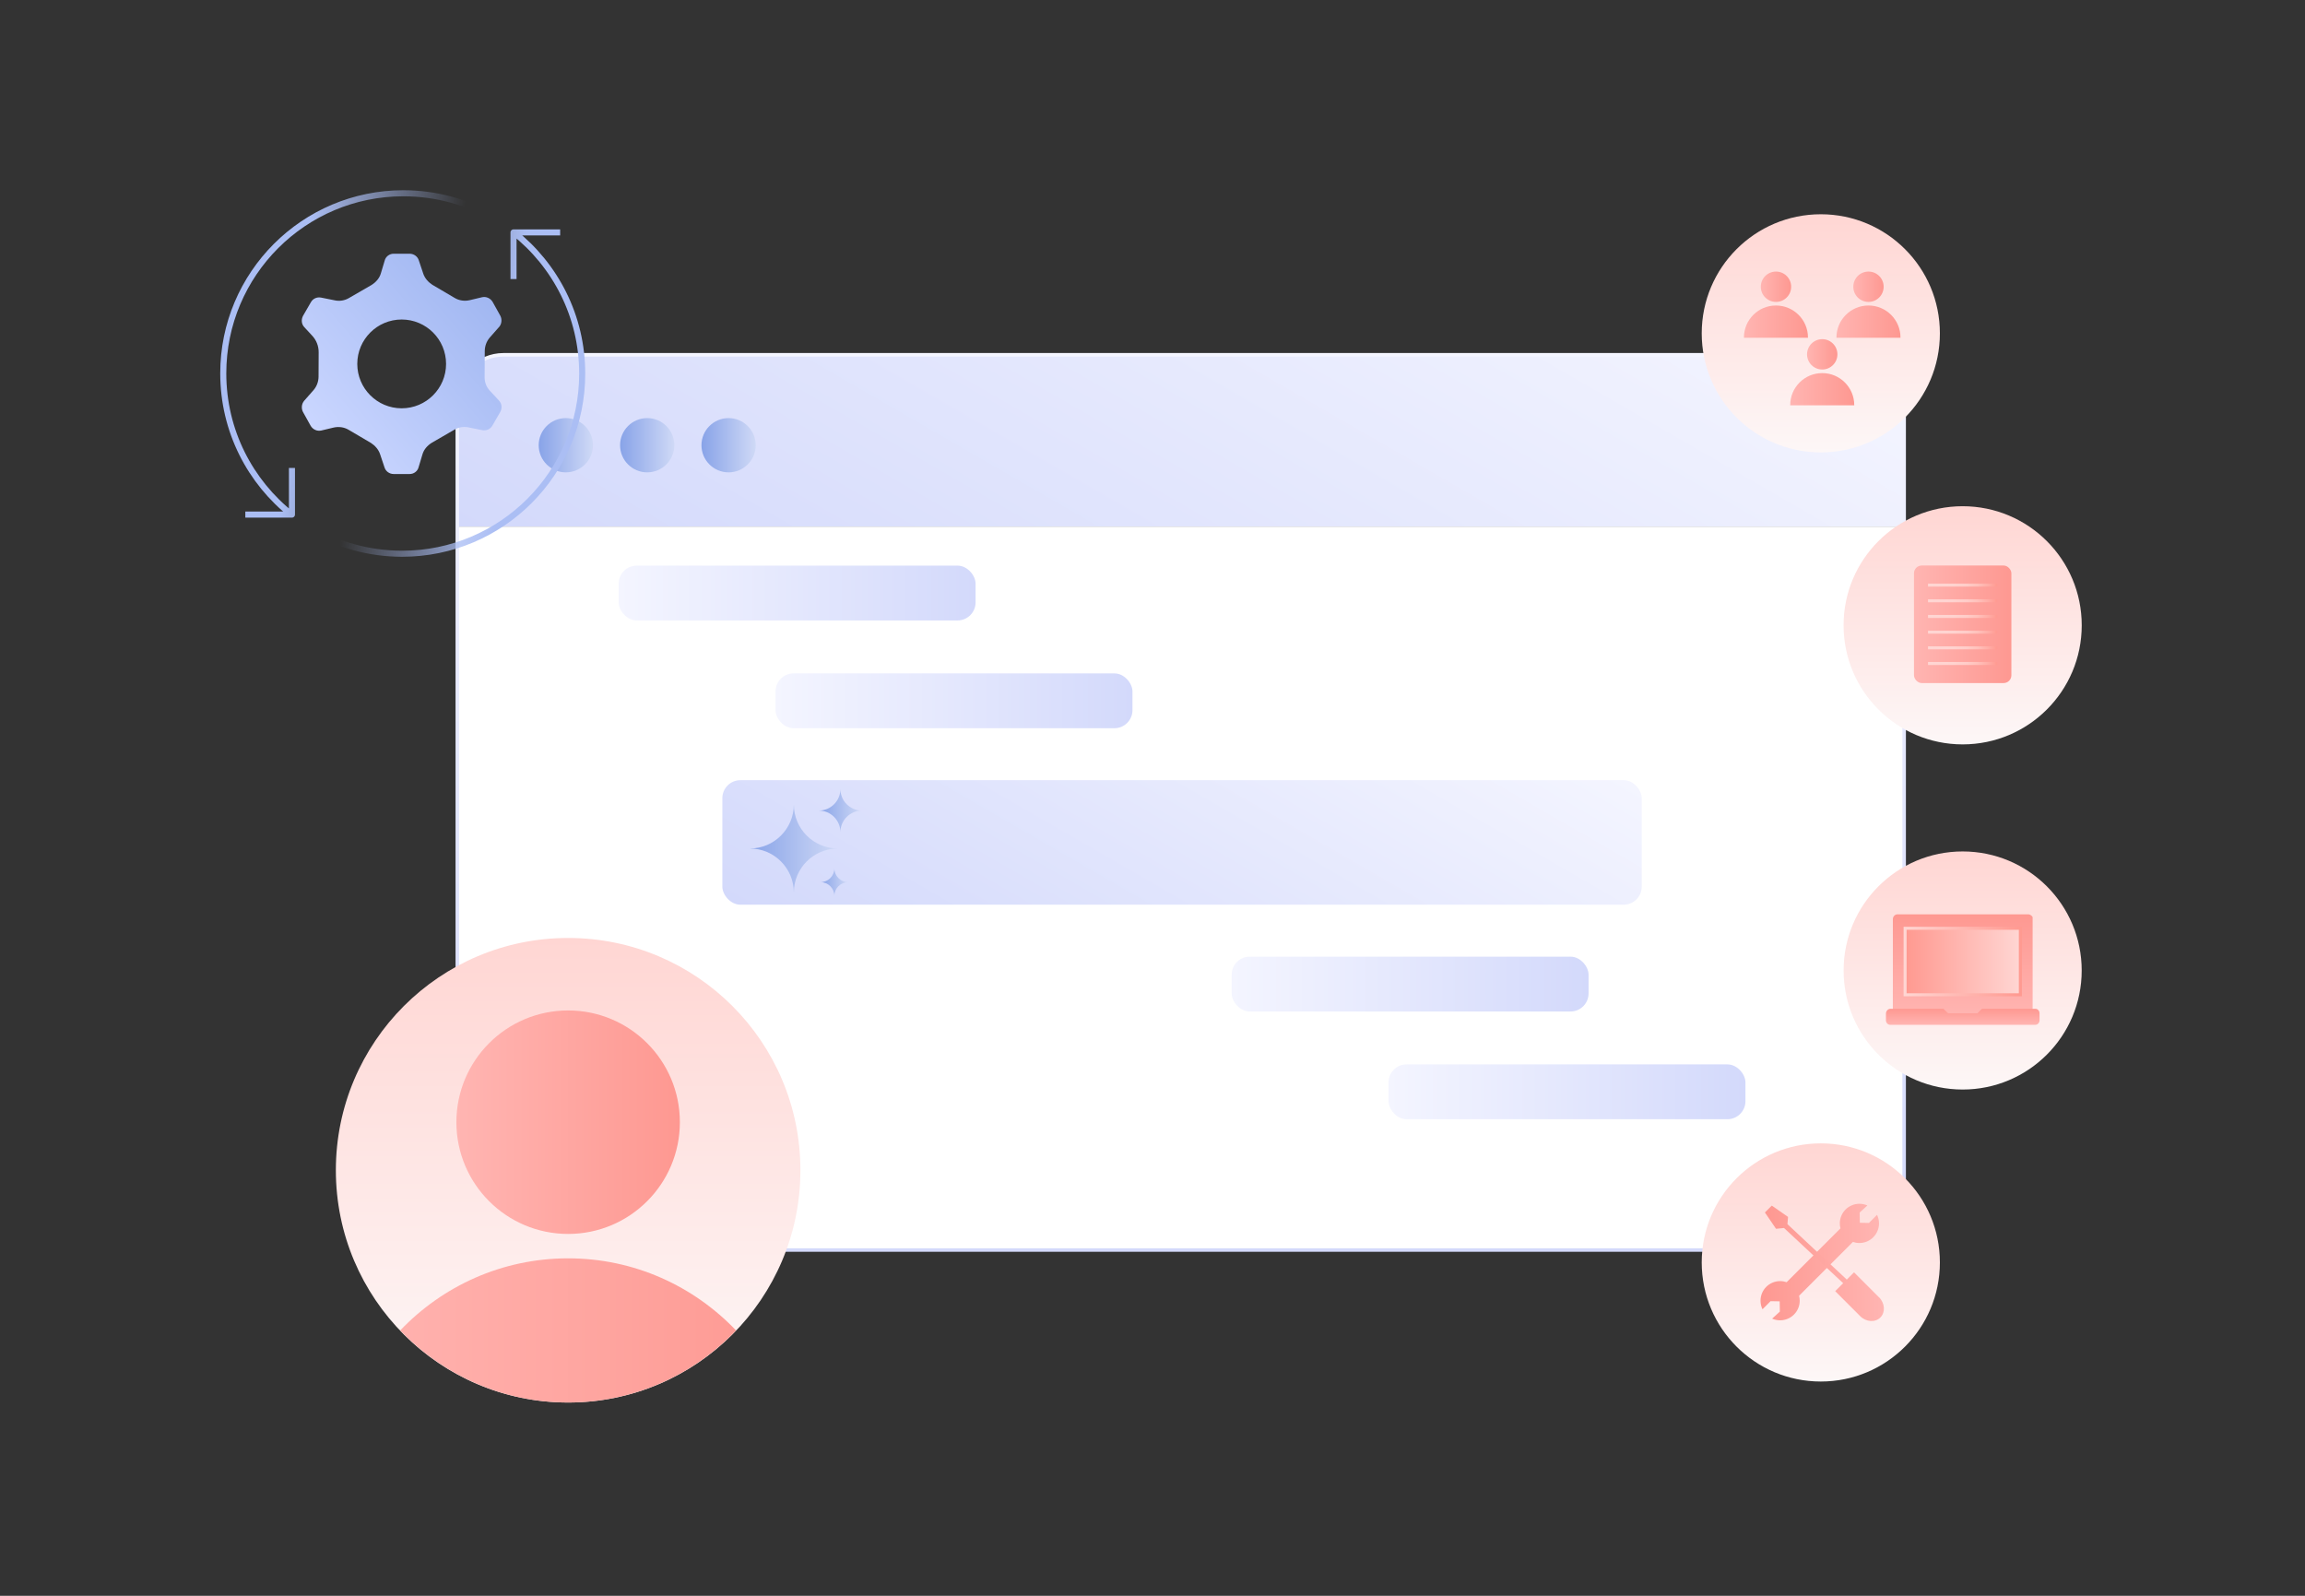 <?xml version="1.0" encoding="UTF-8"?>
<svg id="Layer_2" data-name="Layer 2" xmlns="http://www.w3.org/2000/svg" xmlns:xlink="http://www.w3.org/1999/xlink" viewBox="0 0 650 450">
  <rect x="0" y="0" width="650" height="450" fill="#333333" stroke="none"/>
  <defs>
    <style>
      .cls-1 {
        stroke: url(#linear-gradient-2);
      }

      .cls-1, .cls-2, .cls-3, .cls-4, .cls-5 {
        fill: none;
      }

      .cls-1, .cls-5 {
        stroke-miterlimit: 10;
      }

      .cls-2, .cls-6, .cls-7, .cls-8, .cls-9, .cls-10, .cls-11, .cls-12, .cls-13, .cls-14, .cls-15, .cls-16, .cls-17, .cls-18, .cls-19, .cls-20, .cls-21, .cls-22, .cls-23, .cls-24, .cls-25, .cls-26, .cls-27, .cls-28, .cls-29, .cls-30, .cls-31, .cls-32, .cls-33, .cls-34, .cls-35, .cls-36, .cls-37, .cls-38, .cls-39, .cls-40, .cls-41, .cls-42, .cls-43, .cls-44 {
        stroke-width: 0px;
      }

      .cls-3 {
        stroke: url(#linear-gradient-37);
      }

      .cls-3, .cls-4 {
        stroke-linejoin: round;
        stroke-width: 1.71px;
      }

      .cls-4 {
        stroke: url(#linear-gradient-36);
      }

      .cls-6 {
        fill: url(#linear-gradient);
      }

      .cls-7 {
        fill: url(#linear-gradient-33);
      }

      .cls-8 {
        fill: url(#linear-gradient-29);
      }

      .cls-9 {
        fill: url(#linear-gradient-32);
      }

      .cls-10 {
        fill: url(#linear-gradient-30);
      }

      .cls-11 {
        fill: url(#linear-gradient-31);
      }

      .cls-12 {
        fill: url(#linear-gradient-39);
      }

      .cls-13 {
        fill: url(#linear-gradient-34);
      }

      .cls-14 {
        fill: url(#linear-gradient-35);
      }

      .cls-15 {
        fill: url(#linear-gradient-28);
      }

      .cls-16 {
        fill: url(#linear-gradient-25);
      }

      .cls-17 {
        fill: url(#linear-gradient-11);
      }

      .cls-18 {
        fill: url(#linear-gradient-12);
      }

      .cls-19 {
        fill: url(#linear-gradient-10);
      }

      .cls-20 {
        fill: url(#linear-gradient-17);
      }

      .cls-21 {
        fill: url(#linear-gradient-16);
      }

      .cls-22 {
        fill: url(#linear-gradient-19);
      }

      .cls-23 {
        fill: url(#linear-gradient-15);
      }

      .cls-24 {
        fill: url(#linear-gradient-23);
      }

      .cls-25 {
        fill: url(#linear-gradient-21);
      }

      .cls-26 {
        fill: url(#linear-gradient-18);
      }

      .cls-27 {
        fill: url(#linear-gradient-14);
      }

      .cls-28 {
        fill: url(#linear-gradient-22);
      }

      .cls-29 {
        fill: url(#linear-gradient-20);
      }

      .cls-30 {
        fill: url(#linear-gradient-27);
      }

      .cls-31 {
        fill: url(#linear-gradient-24);
      }

      .cls-32 {
        fill: url(#linear-gradient-26);
      }

      .cls-33 {
        fill: url(#linear-gradient-42);
      }

      .cls-34 {
        fill: url(#linear-gradient-40);
      }

      .cls-35 {
        fill: url(#linear-gradient-41);
      }

      .cls-36 {
        fill: url(#linear-gradient-38);
        fill-rule: evenodd;
      }

      .cls-5 {
        stroke: url(#linear-gradient-13);
        stroke-width: .85px;
      }

      .cls-37 {
        fill: url(#linear-gradient-4);
      }

      .cls-38 {
        fill: url(#linear-gradient-3);
      }

      .cls-39 {
        fill: url(#linear-gradient-8);
      }

      .cls-40 {
        fill: url(#linear-gradient-9);
      }

      .cls-41 {
        fill: url(#linear-gradient-7);
      }

      .cls-42 {
        fill: url(#linear-gradient-5);
      }

      .cls-43 {
        fill: url(#linear-gradient-6);
      }

      .cls-44 {
        fill: #fff;
      }
    </style>
    <linearGradient id="linear-gradient" x1="394.13" y1="23.1" x2="273.54" y2="231.97" gradientUnits="userSpaceOnUse">
      <stop offset="0" stop-color="#f4f5ff"/>
      <stop offset="1" stop-color="#d3d9fb"/>
    </linearGradient>
    <linearGradient id="linear-gradient-2" x1="332.96" y1="99.55" x2="332.96" y2="353" xlink:href="#linear-gradient"/>
    <linearGradient id="linear-gradient-3" x1="151.91" y1="125.55" x2="167.21" y2="125.55" gradientUnits="userSpaceOnUse">
      <stop offset="0" stop-color="#88a3e8"/>
      <stop offset="1" stop-color="#cfd9f6"/>
    </linearGradient>
    <linearGradient id="linear-gradient-4" x1="174.86" y1="125.55" x2="190.16" y2="125.55" xlink:href="#linear-gradient-3"/>
    <linearGradient id="linear-gradient-5" x1="197.81" y1="125.55" x2="213.11" y2="125.55" xlink:href="#linear-gradient-3"/>
    <linearGradient id="linear-gradient-6" x1="160.21" y1="264.5" x2="160.21" y2="395.5" gradientUnits="userSpaceOnUse">
      <stop offset="0" stop-color="#ffd6d3"/>
      <stop offset="1" stop-color="#fdf7f7"/>
    </linearGradient>
    <linearGradient id="linear-gradient-7" x1="128.7" y1="316.45" x2="191.72" y2="316.45" gradientUnits="userSpaceOnUse">
      <stop offset="0" stop-color="#ffb5b2"/>
      <stop offset="1" stop-color="#fe9891"/>
    </linearGradient>
    <linearGradient id="linear-gradient-8" x1="94.71" y1="375.17" x2="225.71" y2="375.17" xlink:href="#linear-gradient-7"/>
    <linearGradient id="linear-gradient-9" x1="553.46" y1="240.09" x2="553.46" y2="307.24" xlink:href="#linear-gradient-6"/>
    <linearGradient id="linear-gradient-10" x1="553.48" y1="286.73" x2="553.48" y2="257.83" xlink:href="#linear-gradient-7"/>
    <linearGradient id="linear-gradient-11" x1="553.48" y1="289" x2="553.48" y2="284.47" xlink:href="#linear-gradient-7"/>
    <linearGradient id="linear-gradient-12" x1="569.73" y1="271.15" x2="537.23" y2="271.15" gradientUnits="userSpaceOnUse">
      <stop offset="0" stop-color="#ffd6d3"/>
      <stop offset="1" stop-color="#ff9990"/>
    </linearGradient>
    <linearGradient id="linear-gradient-13" x1="536.81" y1="271.15" x2="570.16" y2="271.15" xlink:href="#linear-gradient-12"/>
    <linearGradient id="linear-gradient-14" x1="513.46" y1="322.42" x2="513.46" y2="389.57" xlink:href="#linear-gradient-6"/>
    <linearGradient id="linear-gradient-15" x1="529.89" y1="355.9" x2="496.46" y2="355.9" xlink:href="#linear-gradient-7"/>
    <linearGradient id="linear-gradient-16" x1="531.25" y1="356.25" x2="497.7" y2="356.25" xlink:href="#linear-gradient-7"/>
    <linearGradient id="linear-gradient-17" x1="372.41" y1="169.87" x2="294.25" y2="305.24" xlink:href="#linear-gradient"/>
    <linearGradient id="linear-gradient-18" x1="211.46" y1="239.27" x2="236.26" y2="239.27" xlink:href="#linear-gradient-3"/>
    <linearGradient id="linear-gradient-19" x1="230.91" y1="228.58" x2="243.07" y2="228.58" xlink:href="#linear-gradient-3"/>
    <linearGradient id="linear-gradient-20" x1="231.4" y1="248.76" x2="239.18" y2="248.76" xlink:href="#linear-gradient-3"/>
    <linearGradient id="linear-gradient-21" x1="513.46" y1="60.43" x2="513.46" y2="127.58" xlink:href="#linear-gradient-6"/>
    <linearGradient id="linear-gradient-22" x1="496.54" y1="80.86" x2="505.1" y2="80.86" xlink:href="#linear-gradient-7"/>
    <linearGradient id="linear-gradient-23" x1="491.79" y1="90.69" x2="509.85" y2="90.69" xlink:href="#linear-gradient-7"/>
    <linearGradient id="linear-gradient-24" x1="522.62" y1="80.86" x2="531.18" y2="80.86" xlink:href="#linear-gradient-7"/>
    <linearGradient id="linear-gradient-25" x1="517.87" y1="90.69" x2="535.93" y2="90.69" xlink:href="#linear-gradient-7"/>
    <linearGradient id="linear-gradient-26" x1="509.58" y1="99.92" x2="518.14" y2="99.92" xlink:href="#linear-gradient-7"/>
    <linearGradient id="linear-gradient-27" x1="504.83" y1="109.75" x2="522.89" y2="109.75" xlink:href="#linear-gradient-7"/>
    <linearGradient id="linear-gradient-28" x1="553.46" y1="142.76" x2="553.46" y2="209.91" xlink:href="#linear-gradient-6"/>
    <linearGradient id="linear-gradient-29" x1="539.73" y1="176.05" x2="567.2" y2="176.05" xlink:href="#linear-gradient-7"/>
    <linearGradient id="linear-gradient-30" x1="543.69" y1="165" x2="563.24" y2="165" gradientUnits="userSpaceOnUse">
      <stop offset="0" stop-color="#ffd6d3"/>
      <stop offset=".35" stop-color="#ffd3d0"/>
      <stop offset=".56" stop-color="#ffccc8"/>
      <stop offset=".73" stop-color="#ffbfb9"/>
      <stop offset=".88" stop-color="#ffaca5"/>
      <stop offset="1" stop-color="#ff9990"/>
    </linearGradient>
    <linearGradient id="linear-gradient-31" y1="169.42" y2="169.42" xlink:href="#linear-gradient-30"/>
    <linearGradient id="linear-gradient-32" y1="173.84" y2="173.84" xlink:href="#linear-gradient-30"/>
    <linearGradient id="linear-gradient-33" y1="178.26" y2="178.26" xlink:href="#linear-gradient-30"/>
    <linearGradient id="linear-gradient-34" y1="182.68" y2="182.68" xlink:href="#linear-gradient-30"/>
    <linearGradient id="linear-gradient-35" y1="187.1" y2="187.1" xlink:href="#linear-gradient-30"/>
    <linearGradient id="linear-gradient-36" x1="-260.36" y1="11646.31" x2="-212.28" y2="11641.25" gradientTransform="translate(344 11745.15) scale(1 -1)" gradientUnits="userSpaceOnUse">
      <stop offset="0" stop-color="#abbef4"/>
      <stop offset=".89" stop-color="#abbef4" stop-opacity="0"/>
    </linearGradient>
    <linearGradient id="linear-gradient-37" x1="-200.51" y1="11633.34" x2="-248.58" y2="11638.4" xlink:href="#linear-gradient-36"/>
    <linearGradient id="linear-gradient-38" x1="-253.89" y1="11622.54" x2="-202.57" y2="11666.88" gradientTransform="translate(344 11745.15) scale(1 -1)" gradientUnits="userSpaceOnUse">
      <stop offset="0" stop-color="#cad6ff"/>
      <stop offset="1" stop-color="#9db4f0"/>
    </linearGradient>
    <linearGradient id="linear-gradient-39" x1="174.46" y1="167.23" x2="275.1" y2="167.23" xlink:href="#linear-gradient"/>
    <linearGradient id="linear-gradient-40" x1="218.7" y1="197.62" x2="319.35" y2="197.62" xlink:href="#linear-gradient"/>
    <linearGradient id="linear-gradient-41" x1="347.32" y1="277.5" x2="447.96" y2="277.5" xlink:href="#linear-gradient"/>
    <linearGradient id="linear-gradient-42" x1="391.56" y1="307.88" x2="492.21" y2="307.88" xlink:href="#linear-gradient"/>
  </defs>
  <g id="Layer_1-2" data-name="Layer 1">
    <g>
      <g>
        <g>
          <path class="cls-6" d="M536.96,113.09c0-7.2-5.84-13.04-13.04-13.04H142c-7.2,0-13.04,5.84-13.04,13.04v35.41h408v-35.41Z"/>
          <path class="cls-44" d="M142,352.5h381.92c7.2,0,13.04-5.84,13.04-13.04v-190.96H128.96v190.96c0,7.2,5.84,13.04,13.04,13.04Z"/>
          <path class="cls-1" d="M523.92,100.05H142c-7.2,0-13.04,5.84-13.04,13.04v226.37c0,7.2,5.84,13.04,13.04,13.04h381.92c7.2,0,13.04-5.84,13.04-13.04V113.09c0-7.2-5.84-13.04-13.04-13.04Z"/>
          <circle class="cls-38" cx="159.56" cy="125.55" r="7.65"/>
          <circle class="cls-37" cx="182.51" cy="125.55" r="7.65"/>
          <circle class="cls-42" cx="205.46" cy="125.55" r="7.65"/>
        </g>
        <g>
          <circle class="cls-43" cx="160.21" cy="330" r="65.5"/>
          <circle class="cls-41" cx="160.21" cy="316.45" r="31.51"/>
          <path class="cls-39" d="M160.21,395.5c18.64,0,35.43-7.83,47.35-20.33-11.93-12.5-28.71-20.33-47.35-20.33s-35.43,7.83-47.35,20.33c11.93,12.5,28.71,20.33,47.35,20.33Z"/>
        </g>
        <g>
          <circle class="cls-40" cx="553.46" cy="273.67" r="33.57"/>
          <g>
            <path class="cls-19" d="M533.78,279.54v-20.35c0-.75.59-1.36,1.32-1.36h36.82c.7,0,1.27.59,1.27.88v28.02h-39.42v-7.62"/>
            <path class="cls-17" d="M558.92,284.47l-1.3,1.27h-8.26l-1.31-1.27h-14.93c-.71,0-1.29.62-1.29,1.39v1.86c0,.7.53,1.27,1.18,1.27h40.95c.65,0,1.18-.57,1.18-1.27v-1.98c0-.7-.53-1.27-1.18-1.27h-15.04Z"/>
            <rect class="cls-18" x="537.23" y="261.77" width="32.5" height="18.75"/>
            <rect class="cls-5" x="537.23" y="261.77" width="32.5" height="18.75"/>
          </g>
        </g>
        <g>
          <circle class="cls-27" cx="513.46" cy="356" r="33.58"/>
          <g>
            <path class="cls-23" d="M497.01,369.2c-.35-.73-.55-1.54-.55-2.41,0-3.05,2.47-5.53,5.53-5.53.64,0,1.26.11,1.83.31l15.16-15.16.02-.03c-.11-.44-.18-.91-.18-1.39,0-3.05,2.47-5.53,5.53-5.53.76,0,1.49.15,2.15.43l.08.06-2.16,1.97.05,2.89,2.56.05,2.25-2.25.04-.03c.35.73.55,1.54.55,2.41,0,3.05-2.47,5.53-5.53,5.53-.64,0-1.26-.11-1.83-.31,0,0-1.54,1.54-1.62,1.63l-13.56,13.56c.11.44.18.91.18,1.39,0,3.05-2.47,5.53-5.53,5.53-.76,0-1.49-.15-2.15-.43l-.08-.06,2.16-1.97-.05-2.89-2.56-.05-2.25,2.25-.04.03Z"/>
            <path class="cls-21" d="M529.88,365.84l-7.05-7.05-2.04,2.04-16.74-15.63.17-2.04-4.58-3.19-1.94,1.94,3.13,4.6,2.26-.22,16.68,15.56-2.25,2.25,7.05,7.05c1.67,1.67,4.23,1.84,5.69.37,1.46-1.46,1.29-4.02-.37-5.69Z"/>
          </g>
        </g>
        <g>
          <rect class="cls-20" x="203.7" y="220" width="259.26" height="35.12" rx="5.09" ry="5.09"/>
          <path class="cls-26" d="M223.86,251.67c0-6.83-5.57-12.4-12.4-12.4,6.83,0,12.4-5.57,12.4-12.4,0,6.83,5.57,12.4,12.4,12.4-6.83,0-12.4,5.57-12.4,12.4Z"/>
          <path class="cls-22" d="M236.99,234.66c0-3.35-2.73-6.08-6.08-6.08,3.35,0,6.08-2.73,6.08-6.08,0,3.35,2.73,6.08,6.08,6.08-3.35,0-6.08,2.73-6.08,6.08Z"/>
          <path class="cls-29" d="M235.29,252.65c0-2.14-1.75-3.89-3.89-3.89,2.14,0,3.89-1.75,3.89-3.89,0,2.14,1.75,3.89,3.89,3.89-2.14,0-3.89,1.75-3.89,3.89Z"/>
        </g>
        <g>
          <circle class="cls-25" cx="513.46" cy="94" r="33.58"/>
          <g>
            <g>
              <circle class="cls-28" cx="500.82" cy="80.86" r="4.28"/>
              <path class="cls-24" d="M509.84,95.24s0-.04,0-.06c0-4.99-4.04-9.03-9.03-9.03s-9.03,4.04-9.03,9.03c0,.02,0,.04,0,.06h18.05Z"/>
            </g>
            <g>
              <circle class="cls-31" cx="526.9" cy="80.86" r="4.28"/>
              <path class="cls-16" d="M535.93,95.24s0-.04,0-.06c0-4.99-4.04-9.03-9.03-9.03s-9.03,4.04-9.03,9.03c0,.02,0,.04,0,.06h18.05Z"/>
            </g>
            <g>
              <circle class="cls-32" cx="513.86" cy="99.92" r="4.28"/>
              <path class="cls-30" d="M522.89,114.3s0-.04,0-.06c0-4.99-4.04-9.03-9.03-9.03s-9.03,4.04-9.03,9.03c0,.02,0,.04,0,.06h18.05Z"/>
            </g>
          </g>
        </g>
        <g>
          <circle class="cls-15" cx="553.46" cy="176.33" r="33.58"/>
          <rect class="cls-8" x="539.73" y="159.47" width="27.47" height="33.15" rx="2.2" ry="2.2"/>
          <g>
            <rect class="cls-10" x="543.69" y="164.57" width="19.55" height=".85"/>
            <rect class="cls-11" x="543.69" y="168.99" width="19.55" height=".85"/>
            <rect class="cls-9" x="543.69" y="173.41" width="19.55" height=".85"/>
            <rect class="cls-7" x="543.69" y="177.84" width="19.55" height=".85"/>
            <rect class="cls-13" x="543.69" y="182.26" width="19.55" height=".85"/>
            <rect class="cls-14" x="543.69" y="186.67" width="19.55" height=".85"/>
          </g>
        </g>
        <g>
          <path class="cls-4" d="M82.33,131.96v13.15h-13.15M139.33,61.4c-7.51-4.39-16.25-6.9-25.58-6.9-28.05,0-50.79,22.74-50.79,50.79,0,16.19,7.57,30.6,19.37,39.9"/>
          <path class="cls-3" d="M144.81,78.69v-13.15h13.15M87.81,149.25c7.51,4.39,16.25,6.9,25.58,6.9,28.05,0,50.79-22.74,50.79-50.79,0-16.19-7.57-30.6-19.37-39.9"/>
          <path class="cls-36" d="M140.77,92.17l-2.66,3.02c-.92,1.07-1.39,2.41-1.41,3.76l-.04,7.31c-.03,1.53.49,2.89,1.55,4l2.47,2.66c.88.92.95,2.18.39,3.25l-2.22,3.84c-.56.98-1.65,1.5-2.81,1.3l-3.94-.79c-1.34-.29-2.79-.05-3.97.65l-6.36,3.68c-1.27.79-2.28,1.94-2.67,3.38l-1.05,3.5c-.29,1.17-1.38,1.96-2.55,1.94h-4.49c-1.17,0-2.23-.75-2.57-1.84l-1.28-3.81c-.43-1.27-1.4-2.37-2.55-3.11l-6.32-3.72c-1.25-.74-2.77-.95-4.21-.62l-3.52.84c-1.17.25-2.33-.31-2.94-1.31l-2.18-3.92c-.52-1-.41-2.26.32-3.15l2.66-3.02c.92-1.07,1.39-2.41,1.41-3.76l.03-6.85c.03-1.8-.66-3.53-1.89-4.81l-2.12-2.29c-.88-.92-.95-2.18-.39-3.25l2.22-3.84c.56-.98,1.64-1.5,2.81-1.3l3.94.79c1.34.29,2.79.05,3.97-.65l6.36-3.68c1.27-.79,2.28-1.94,2.67-3.38l1.05-3.5c.29-1.17,1.38-1.96,2.55-1.94h4.49c1.17,0,2.23.75,2.57,1.84l1.28,3.81c.43,1.27,1.4,2.37,2.55,3.11l6.32,3.72c1.25.74,2.77.95,4.21.62l3.52-.84c1.17-.25,2.33.31,2.94,1.31l2.18,3.92c.52,1,.41,2.26-.32,3.15ZM125.79,102.62c0,6.91-5.61,12.52-12.52,12.52s-12.52-5.61-12.52-12.52,5.61-12.52,12.52-12.52,12.52,5.6,12.52,12.52Z"/>
        </g>
        <g>
          <rect class="cls-12" x="174.46" y="159.5" width="100.65" height="15.46" rx="5.09" ry="5.09"/>
          <rect class="cls-34" x="218.7" y="189.89" width="100.65" height="15.46" rx="5.09" ry="5.09"/>
        </g>
        <g>
          <rect class="cls-35" x="347.32" y="269.77" width="100.65" height="15.46" rx="5.09" ry="5.09"/>
          <rect class="cls-33" x="391.56" y="300.15" width="100.65" height="15.46" rx="5.09" ry="5.09"/>
        </g>
      </g>
      <rect class="cls-2" width="650" height="450"/>
    </g>
  </g>
</svg>